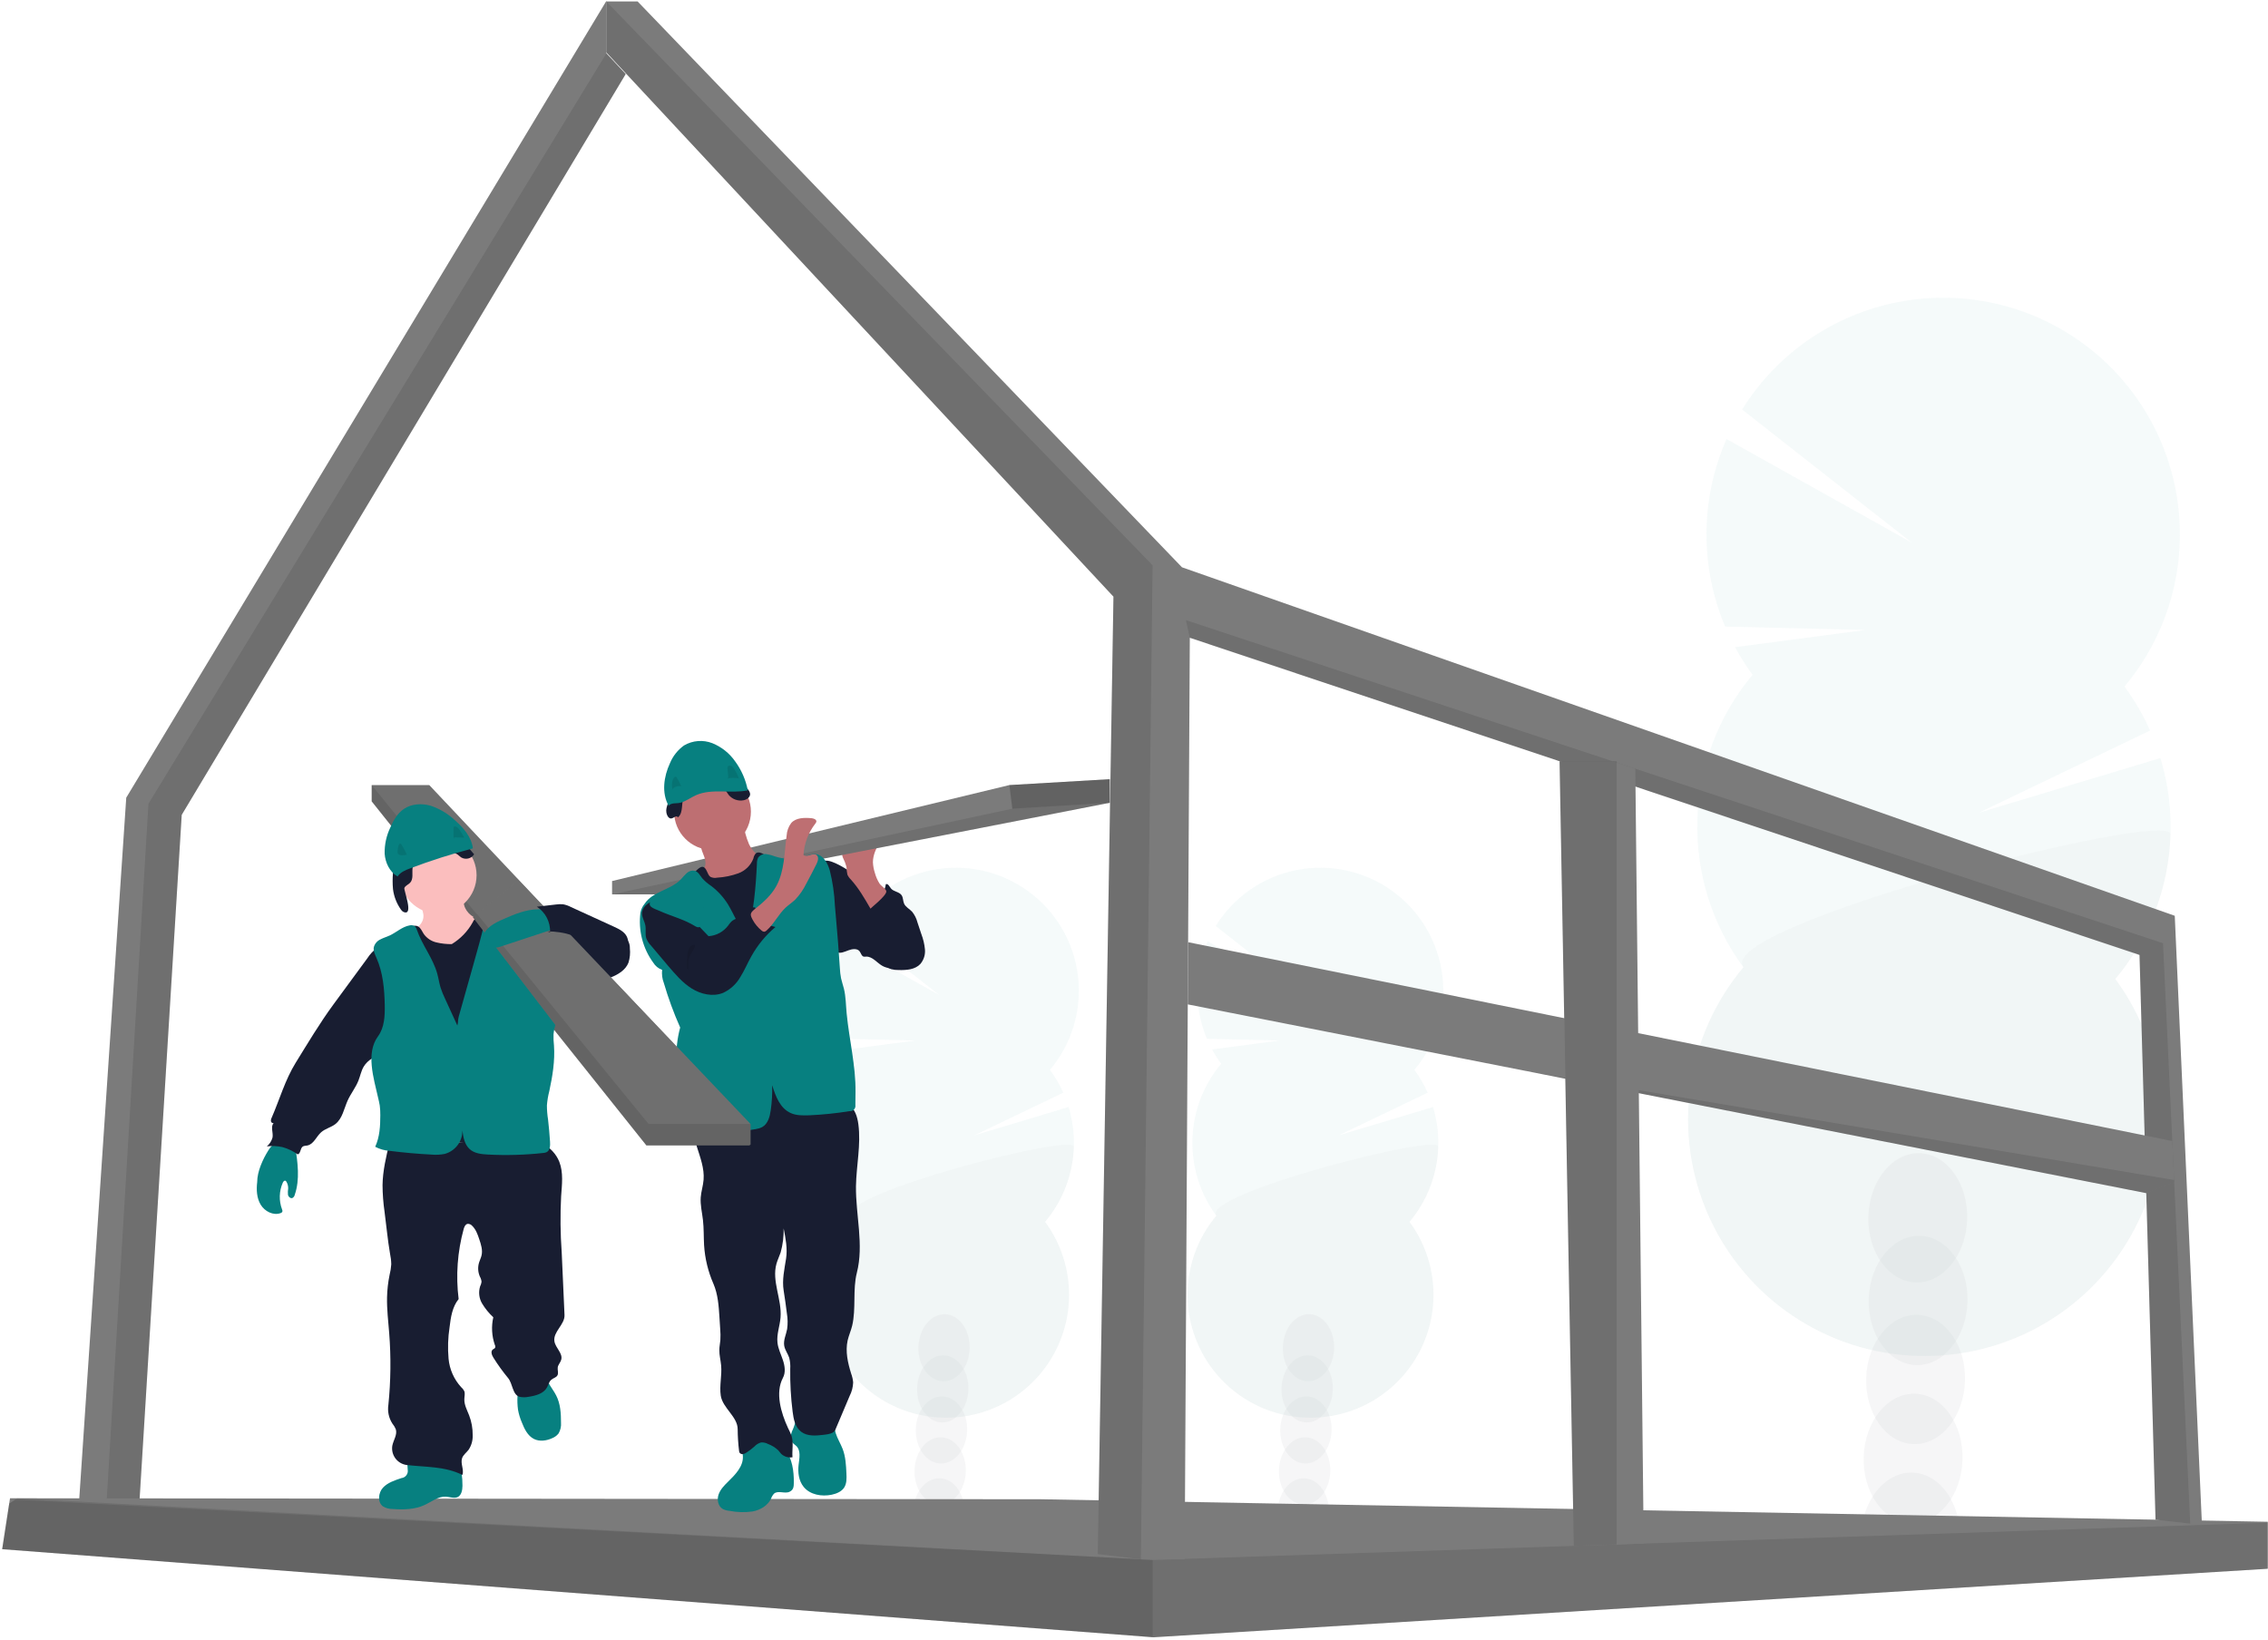 <svg width="946" height="684" viewBox="0 0 946 684" fill="none" xmlns="http://www.w3.org/2000/svg">
<g opacity="0.2">
<path opacity="0.2" d="M554.28 631.03C554.248 632.109 554.124 633.182 553.91 634.24C546.95 633.133 539.95 632.133 532.91 631.24C532.91 630.96 532.91 630.67 532.91 630.38C532.975 627.381 533.838 624.454 535.41 621.9C537.47 618.64 540.6 616.6 544.05 616.71C547.5 616.82 550.49 619.05 552.34 622.42C553.739 625.067 554.409 628.039 554.28 631.03Z" fill="#181D31"/>
<path opacity="0.2" d="M554.854 613.942C555.099 606.208 550.509 599.787 544.602 599.601C538.696 599.414 533.709 605.532 533.465 613.266C533.221 620.999 537.811 627.42 543.717 627.607C549.624 627.793 554.61 621.675 554.854 613.942Z" fill="#181D31"/>
<path opacity="0.2" d="M555.4 596.821C555.644 589.088 551.054 582.667 545.148 582.48C539.241 582.294 534.255 588.412 534.011 596.145C533.766 603.879 538.356 610.3 544.263 610.486C550.169 610.673 555.156 604.555 555.4 596.821Z" fill="#181D31"/>
<path opacity="0.2" d="M555.936 579.701C556.18 571.967 551.59 565.547 545.684 565.36C539.777 565.173 534.791 571.291 534.546 579.025C534.302 586.759 538.892 593.179 544.798 593.366C550.705 593.553 555.691 587.435 555.936 579.701Z" fill="#181D31"/>
<path opacity="0.2" d="M556.471 562.58C556.716 554.847 552.126 548.426 546.219 548.239C540.313 548.053 535.326 554.171 535.082 561.904C534.838 569.638 539.428 576.059 545.334 576.245C551.241 576.432 556.227 570.314 556.471 562.58Z" fill="#181D31"/>
<path opacity="0.2" d="M509.38 443.79C507.972 441.883 506.702 439.878 505.58 437.79L533.84 434.06L503.42 433.33C500.705 426.891 499.333 419.966 499.386 412.978C499.439 405.99 500.917 399.087 503.73 392.69L543.85 415.14L507.1 386.3C510.807 380.304 515.711 375.136 521.505 371.121C527.299 367.105 533.859 364.327 540.775 362.96C547.691 361.593 554.814 361.667 561.701 363.177C568.587 364.688 575.087 367.601 580.797 371.736C586.506 375.872 591.302 381.14 594.884 387.212C598.466 393.284 600.757 400.029 601.615 407.026C602.473 414.023 601.879 421.122 599.871 427.88C597.862 434.637 594.481 440.908 589.94 446.3C592.13 449.266 593.991 452.461 595.49 455.83L558.4 473.63L597.73 461.8C600.207 469.972 600.606 478.634 598.891 486.999C597.177 495.365 593.402 503.171 587.91 509.71C593.62 517.457 597.035 526.655 597.763 536.252C598.492 545.849 596.506 555.457 592.031 563.977C587.556 572.498 580.773 579.587 572.459 584.435C564.145 589.283 554.634 591.692 545.015 591.389C535.395 591.086 526.055 588.082 518.063 582.72C510.07 577.358 503.748 569.856 499.819 561.07C495.89 552.284 494.512 542.57 495.844 533.038C497.176 523.507 501.163 514.542 507.35 507.17C500.528 497.911 497.016 486.628 497.379 475.134C497.742 463.639 501.958 452.6 509.35 443.79H509.38Z" fill="#078080"/>
<path opacity="0.1" d="M599.91 478.37C599.56 489.871 595.331 500.916 587.91 509.71C593.62 517.457 597.035 526.655 597.763 536.252C598.492 545.849 596.506 555.457 592.031 563.977C587.556 572.498 580.773 579.587 572.459 584.435C564.145 589.283 554.634 591.692 545.015 591.389C535.395 591.086 526.055 588.082 518.063 582.72C510.07 577.358 503.748 569.856 499.819 561.07C495.89 552.284 494.512 542.57 495.844 533.038C497.176 523.507 501.163 514.542 507.35 507.17C500.78 498.24 600.09 472.62 599.91 478.37Z" fill="black"/>
</g>
<g opacity="0.2">
<path opacity="0.2" d="M402.28 631.03C402.248 632.109 402.124 633.182 401.91 634.24C394.95 633.133 387.95 632.133 380.91 631.24C380.91 630.96 380.91 630.67 380.91 630.38C380.975 627.381 381.838 624.454 383.41 621.9C385.47 618.64 388.6 616.6 392.05 616.71C395.5 616.82 398.49 619.05 400.34 622.42C401.739 625.067 402.409 628.039 402.28 631.03Z" fill="#181D31"/>
<path opacity="0.2" d="M402.844 613.946C403.088 606.212 398.498 599.792 392.591 599.605C386.685 599.418 381.699 605.536 381.454 613.27C381.21 621.004 385.8 627.424 391.706 627.611C397.613 627.798 402.599 621.68 402.844 613.946Z" fill="#181D31"/>
<path opacity="0.2" d="M403.389 596.825C403.633 589.092 399.043 582.671 393.137 582.485C387.23 582.298 382.244 588.416 382 596.15C381.755 603.883 386.345 610.304 392.252 610.491C398.158 610.677 403.145 604.559 403.389 596.825Z" fill="#181D31"/>
<path opacity="0.2" d="M403.925 579.705C404.169 571.971 399.579 565.551 393.673 565.364C387.766 565.177 382.78 571.295 382.535 579.029C382.291 586.763 386.881 593.183 392.788 593.37C398.694 593.557 403.68 587.439 403.925 579.705Z" fill="#181D31"/>
<path opacity="0.2" d="M404.46 562.585C404.705 554.851 400.115 548.43 394.208 548.244C388.302 548.057 383.315 554.175 383.071 561.909C382.827 569.642 387.417 576.063 393.323 576.25C399.23 576.436 404.216 570.318 404.46 562.585Z" fill="#181D31"/>
<path opacity="0.2" d="M357.38 443.79C355.972 441.883 354.702 439.878 353.58 437.79L381.84 434.06L351.42 433.33C348.705 426.891 347.333 419.966 347.386 412.978C347.439 405.99 348.917 399.087 351.73 392.69L391.85 415.14L355.1 386.3C358.807 380.304 363.711 375.136 369.505 371.121C375.299 367.105 381.859 364.327 388.775 362.96C395.691 361.593 402.815 361.667 409.701 363.177C416.587 364.688 423.087 367.601 428.797 371.736C434.506 375.872 439.302 381.14 442.884 387.212C446.466 393.284 448.757 400.029 449.615 407.026C450.473 414.023 449.879 421.122 447.871 427.88C445.862 434.637 442.481 440.908 437.94 446.3C440.13 449.266 441.991 452.461 443.49 455.83L406.4 473.63L445.73 461.8C448.207 469.972 448.606 478.634 446.891 486.999C445.177 495.365 441.402 503.171 435.91 509.71C441.62 517.457 445.035 526.655 445.764 536.252C446.492 545.849 444.506 555.457 440.031 563.977C435.556 572.498 428.774 579.587 420.459 584.435C412.145 589.283 402.634 591.692 393.015 591.389C383.395 591.086 374.055 588.082 366.063 582.72C358.07 577.358 351.748 569.856 347.819 561.07C343.89 552.284 342.512 542.57 343.844 533.038C345.176 523.507 349.163 514.542 355.35 507.17C348.528 497.911 345.016 486.628 345.379 475.134C345.742 463.639 349.958 452.6 357.35 443.79H357.38Z" fill="#078080"/>
<path opacity="0.1" d="M447.91 478.37C447.56 489.871 443.331 500.916 435.91 509.71C441.62 517.457 445.035 526.655 445.764 536.252C446.492 545.849 444.506 555.457 440.031 563.977C435.556 572.498 428.774 579.587 420.459 584.435C412.145 589.283 402.634 591.692 393.015 591.389C383.395 591.086 374.055 588.082 366.063 582.72C358.07 577.358 351.748 569.856 347.819 561.07C343.89 552.284 342.512 542.57 343.844 533.038C345.176 523.507 349.163 514.542 355.35 507.17C348.78 498.24 448.09 472.62 447.91 478.37Z" fill="black"/>
</g>
<g opacity="0.2">
<path opacity="0.2" d="M817.48 641.97C817.404 644.013 817.16 646.047 816.75 648.05C803.35 645.91 789.853 643.997 776.26 642.31C776.26 641.77 776.26 641.22 776.26 640.66C776.387 634.885 778.051 629.248 781.08 624.33C785.08 618.06 791.08 614.13 797.71 614.33C804.34 614.53 810.11 618.84 813.71 625.33C816.425 630.442 817.726 636.187 817.48 641.97Z" fill="#181D31"/>
<path opacity="0.2" d="M818.568 609.047C819.039 594.153 810.197 581.789 798.821 581.429C787.444 581.07 777.839 592.851 777.369 607.745C776.898 622.638 785.739 635.003 797.116 635.362C808.493 635.722 818.097 623.94 818.568 609.047Z" fill="#181D31"/>
<path opacity="0.2" d="M819.607 576.086C820.078 561.193 811.237 548.828 799.86 548.468C788.483 548.109 778.879 559.891 778.408 574.784C777.937 589.677 786.779 602.042 798.156 602.402C809.532 602.761 819.137 590.979 819.607 576.086Z" fill="#181D31"/>
<path opacity="0.2" d="M820.657 543.126C821.127 528.233 812.286 515.868 800.909 515.508C789.532 515.149 779.928 526.931 779.457 541.824C778.987 556.717 787.828 569.082 799.205 569.441C810.582 569.801 820.186 558.019 820.657 543.126Z" fill="#181D31"/>
<path opacity="0.2" d="M820.524 508.665C820.971 493.765 812.106 481.409 800.723 481.067C789.34 480.726 779.751 492.528 779.304 507.429C778.857 522.33 787.722 534.686 799.104 535.027C810.487 535.369 820.077 523.566 820.524 508.665Z" fill="#181D31"/>
<path opacity="0.2" d="M731.03 281.51C728.332 277.839 725.889 273.987 723.72 269.98L778.12 262.8L719.57 261.39C714.34 248.995 711.694 235.663 711.794 222.21C711.894 208.757 714.737 195.466 720.15 183.15L797.4 226.36L726.66 170.84C733.813 159.324 743.26 149.405 754.415 141.7C765.569 133.995 778.191 128.671 791.493 126.058C804.795 123.445 818.493 123.599 831.733 126.512C844.973 129.425 857.471 135.034 868.448 142.988C879.425 150.943 888.647 161.073 895.537 172.748C902.428 184.423 906.84 197.392 908.499 210.846C910.158 224.301 909.028 237.953 905.179 250.952C901.331 263.95 894.846 276.017 886.13 286.4C890.343 292.114 893.927 298.267 896.82 304.75L825.41 339.04L901.12 316.24C905.891 331.954 906.668 348.611 903.38 364.701C900.093 380.791 892.844 395.807 882.29 408.39C893.281 423.305 899.852 441.012 901.254 459.486C902.655 477.96 898.83 496.455 890.215 512.857C881.6 529.259 868.543 542.906 852.537 552.238C836.532 561.569 818.223 566.208 799.706 565.624C781.188 565.04 763.208 559.257 747.822 548.936C732.436 538.615 720.265 524.173 712.7 507.261C705.136 490.348 702.483 471.649 705.045 453.3C707.608 434.951 715.282 417.693 727.19 403.5C714.064 385.677 707.307 363.96 708.003 341.836C708.7 319.711 716.809 298.463 731.03 281.5V281.51Z" fill="#078080"/>
<path opacity="0.1" d="M905.33 348.07C904.674 370.199 896.57 391.459 882.33 408.41C893.321 423.325 899.892 441.032 901.294 459.506C902.695 477.98 898.87 496.475 890.255 512.877C881.64 529.279 868.583 542.926 852.577 552.258C836.572 561.589 818.263 566.228 799.746 565.644C781.228 565.06 763.248 559.277 747.862 548.956C732.476 538.635 720.305 524.193 712.74 507.281C705.176 490.368 702.523 471.669 705.085 453.32C707.648 434.971 715.322 417.713 727.23 403.52C714.49 386.31 905.68 337 905.33 348.07Z" fill="black"/>
</g>
<path d="M31.82 643.73L42.31 643.7H57.1L75.8 339.92L260.99 30.89L252.94 22.25V0.37L52.66 332.76L31.82 643.73Z" fill="#7B7B7B"/>
<path opacity="0.1" d="M43.43 643.7H57.1L75.8 339.92L260.99 30.89L252.94 22.25L61.92 335.29L43.43 643.7Z" fill="black"/>
<path d="M0.91 646.26L480.76 682.98L481.17 683.01L945.56 654.45L945.91 654.43V634.82L434.21 625.43L7.3 625.02H4.18L3.84 627.22L0.91 646.26Z" fill="#7B7B7B"/>
<path opacity="0.1" d="M0.91 646.26L480.76 682.98L481.17 683.01L945.56 654.45L945.91 654.07V635.23H945.5L480.76 650.75L7.3 625.02H7.23L6.39 625.57L3.84 627.22L0.91 646.26Z" fill="black"/>
<path opacity="0.1" d="M0.91 646.26L480.76 682.98V650.75L6.39 625.57L3.84 627.22L0.91 646.26Z" fill="black"/>
<path d="M252.88 21.84L464.43 248.9L457.89 648.3L475.86 650.47L476.16 650.51H494.13L496.28 266.05L892.41 398.37L899.09 633.97L913.55 635.59L918.45 636.14L907.11 382.03L493.01 236.65L265.95 0.6H252.88V21.84Z" fill="#7B7B7B"/>
<path opacity="0.1" d="M494.65 258.7L496.28 266.05L892.41 398.37L899.09 633.97L913.55 635.59L902.21 393.47L494.65 258.7Z" fill="black"/>
<path opacity="0.1" d="M252.88 21.84L464.43 248.9L457.89 648.3L475.86 650.47L480.76 235.83L252.88 0.6V21.84Z" fill="black"/>
<path d="M495.42 418.99L640.71 447.6L640.76 447.61L895.23 497.74L906.88 493.07L906.84 492.25L906.08 476L495.57 393.05L495.42 418.99Z" fill="#7B7B7B"/>
<path opacity="0.1" d="M640.76 447.61L895.23 497.74L906.88 493.07L906.84 492.25L640.76 447.61Z" fill="black"/>
<path d="M650.49 317.56L654.42 533.9L656.45 644.89L674.34 644.29L685.6 643.91L682.1 320.69L674.34 318.11L672.64 317.56H650.49Z" fill="#7B7B7B"/>
<path opacity="0.1" d="M650.65 317.51V317.56L654.42 533.9L656.45 644.89L674.34 644.29V317.51H650.65Z" fill="black"/>
<path d="M370.26 372.81C371.31 373.38 372.313 374.032 373.26 374.76C374.38 375.741 375.387 376.844 376.26 378.05C380.55 383.6 384.51 390.05 384.09 397.05C384.099 398.068 383.907 399.079 383.524 400.023C383.141 400.966 382.576 401.825 381.86 402.55C380.09 404.06 377.55 404.13 375.23 404.13C372.71 404.13 370.06 404.13 367.88 402.83C365.7 401.53 363.88 399 361.3 399.06C360.936 399.12 360.564 399.12 360.2 399.06C359.31 398.77 359.13 397.6 358.55 396.86C357.55 395.53 355.44 395.86 353.87 396.44C352.3 397.02 350.56 397.89 349.01 397.22C348.11 396.745 347.375 396.01 346.9 395.11C343.19 389.11 342.4 381.9 341.7 374.93C341.27 370.69 337.99 356.23 347.04 359.52C351.04 360.96 354.78 363.84 358.42 365.95L370.26 372.81Z" fill="#181D31"/>
<path d="M361.32 374.24C362.128 374.821 363.108 375.116 364.103 375.076C365.098 375.036 366.051 374.664 366.81 374.02C368.299 372.674 369.248 370.833 369.48 368.84C370.48 368.53 370.99 369.84 371.63 370.64C372.75 372 375.03 371.98 376.05 373.43C376.76 374.43 376.6 375.82 377.1 376.95C377.75 378.41 379.36 379.17 380.46 380.35C381.499 381.639 382.249 383.136 382.66 384.74L384.3 389.66C385.085 391.706 385.589 393.849 385.8 396.03C385.903 397.12 385.789 398.22 385.462 399.266C385.136 400.312 384.605 401.282 383.9 402.12C381.7 404.49 378.09 404.74 374.9 404.67C373.835 404.693 372.771 404.568 371.74 404.3C368.91 403.42 367.1 400.57 366.35 397.7C365.6 394.83 365.68 391.82 365.24 388.88C364.765 385.992 363.925 383.176 362.74 380.5C361.86 378.42 359.44 375.32 359.48 373.11C360.2 373.11 360.72 373.77 361.32 374.24Z" fill="#181D31"/>
<path d="M364.91 364.11C364.443 362.69 364.17 361.213 364.1 359.72C364.1 356.72 365.47 353.9 366.85 351.22L355.42 352.77C354.04 352.96 352.5 353.24 351.72 354.39C351.424 354.96 351.269 355.593 351.269 356.235C351.269 356.877 351.424 357.51 351.72 358.08C352.293 359.221 352.749 360.417 353.08 361.65C353.106 362.729 353.23 363.803 353.45 364.86C353.806 365.636 354.304 366.338 354.92 366.93C358.19 370.55 360.64 374.82 363.08 379.05C363.01 378.93 369.97 373.54 369.69 371.78C369.53 370.78 367.52 369.58 366.88 368.62C365.996 367.227 365.332 365.705 364.91 364.11Z" fill="#BE6F72"/>
<path d="M462.91 325.04V334.89L294.24 367.79L285.49 373.09H255.3V367.54L421.02 327.5L462.91 325.04Z" fill="#7B7B7B"/>
<path opacity="0.1" d="M462.91 334.89L294.24 367.79L285.49 373.09H255.3L422.25 337.36L462.91 334.89Z" fill="black"/>
<path d="M327.49 604.66C325.611 602.384 323.016 600.811 320.129 600.198C317.242 599.584 314.233 599.965 311.59 601.28C311.024 601.546 310.526 601.936 310.13 602.42C309.13 603.82 309.77 605.75 309.86 607.48C310.09 611.7 306.73 615.13 303.71 618.08C302.09 619.66 300.44 621.35 299.71 623.5C298.98 625.65 299.52 628.38 301.48 629.5C302.335 629.929 303.266 630.187 304.22 630.26C307.416 630.884 310.694 630.975 313.92 630.53C317.11 629.92 320.24 628.11 321.62 625.17C321.886 624.373 322.327 623.645 322.91 623.04C324.67 621.65 327.37 623.28 329.37 622.29C331.02 621.47 331.09 620.18 331.11 618.48C331.17 613.78 330.47 608.46 327.49 604.66Z" fill="#078080"/>
<path d="M351.49 604.48C352.72 607.72 352.89 611.25 353.05 614.71C353.14 616.71 353.2 618.85 352.12 620.54C351.04 622.23 348.93 623.12 346.91 623.54C342.74 624.4 337.91 623.59 335.22 620.28C333.16 617.75 332.73 614.28 333.11 611C333.43 608.31 334.11 605.16 332.18 603.25C331.68 602.74 331.03 602.38 330.57 601.83C329.57 600.61 329.73 598.77 330.27 597.27C330.973 595.835 331.5 594.321 331.84 592.76C331.92 592.02 345.38 593.28 346.62 593.89C348.31 594.72 348.05 596.11 348.56 597.79C349.27 600.13 350.63 602.24 351.49 604.48Z" fill="#078080"/>
<path d="M353.96 460.82C356.6 462.53 357.62 465.89 358.03 469.01C359.16 477.56 357.18 486.2 357.03 494.83C356.89 506.92 360.39 519.23 357.4 530.94C355.61 537.94 357.13 545.94 355.45 553.01C354.95 555.11 354.03 557.09 353.55 559.19C352.55 563.74 353.6 568.5 355.01 572.95C355.46 574.149 355.746 575.404 355.86 576.68C355.792 578.644 355.294 580.57 354.4 582.32L348.4 596.51C347.73 598.1 345.09 598.36 343.4 598.57C340.22 598.95 336.67 599.22 334.14 597.25C331.61 595.28 331 591.98 330.61 588.9C329.862 582.987 329.528 577.029 329.61 571.07C329.72 569.515 329.582 567.952 329.2 566.44C328.65 564.73 327.44 563.25 327.11 561.44C326.69 559.1 327.88 556.8 328.32 554.44C328.622 552.284 328.588 550.095 328.22 547.95C327.83 544.75 327.38 541.55 326.87 538.37C326.15 533.92 327.18 529.53 327.87 525.07C328.52 520.88 327.69 516.61 326.87 512.45C326.941 515.826 326.52 519.195 325.62 522.45C325.09 524.04 324.33 525.56 323.87 527.18C321.82 534.45 326.19 542.08 325.57 549.61C325.28 553.13 323.9 556.61 324.29 560.08C324.56 562.62 325.74 564.95 326.55 567.37C327.36 569.79 327.78 572.56 326.55 574.82C323.3 580.96 325.73 589.31 328.64 595.61C329.231 596.727 329.745 597.883 330.18 599.07C331.04 601.91 330.32 604.96 330.55 607.92C329.713 608.057 328.855 608.001 328.042 607.757C327.229 607.513 326.483 607.086 325.86 606.51C325.42 606.05 325.06 605.51 324.63 605.03C323.429 603.885 322.006 602.997 320.45 602.42C319.536 601.909 318.495 601.669 317.45 601.73C316.351 602.037 315.362 602.651 314.6 603.5C313.611 604.37 312.562 605.168 311.46 605.89C310.991 606.251 310.442 606.494 309.86 606.6C309.567 606.645 309.268 606.597 309.004 606.463C308.74 606.328 308.525 606.114 308.39 605.85C308.328 605.683 308.29 605.508 308.28 605.33C307.909 602.311 307.712 599.272 307.69 596.23C307.69 591 301.43 587.4 300.64 582.23C300.01 578.06 301.18 573.81 300.79 569.61C300.6 567.45 300 565.33 300.04 563.17C300.04 561.77 300.36 560.4 300.47 559.01C300.562 557.467 300.538 555.919 300.4 554.38L300.09 549.55C299.79 544.78 299.46 539.91 297.58 535.55C295.351 530.459 294.031 525.017 293.68 519.47C293.48 515.97 293.61 512.47 293.21 508.96C292.85 505.79 292.05 502.64 292.28 499.46C292.47 497 293.28 494.62 293.47 492.16C293.86 487.43 292.06 482.83 290.65 478.3C289.24 473.77 288.2 468.75 290.05 464.38C290.314 463.663 290.754 463.023 291.33 462.52C292.039 462.051 292.847 461.75 293.69 461.64C310.847 458.036 328.434 456.914 345.91 458.31C348.759 458.472 351.524 459.334 353.96 460.82Z" fill="#181D31"/>
<path d="M297.19 354.61C306.038 354.61 313.21 347.438 313.21 338.59C313.21 329.742 306.038 322.57 297.19 322.57C288.342 322.57 281.17 329.742 281.17 338.59C281.17 347.438 288.342 354.61 297.19 354.61Z" fill="#BE6F72"/>
<path d="M294.09 358.6C294.32 359.516 294.32 360.474 294.09 361.39C293.838 362.03 293.483 362.624 293.04 363.15C291.489 365.15 289.773 367.017 287.91 368.73C288.859 370.85 290.568 372.538 292.7 373.46C294.817 374.361 297.037 374.996 299.31 375.35C300.445 375.648 301.625 375.73 302.79 375.59C303.863 375.32 304.88 374.86 305.79 374.23L314.69 368.9C316.033 368.173 317.276 367.275 318.39 366.23C320.022 364.552 320.946 362.311 320.97 359.97C321.011 359.551 320.898 359.131 320.65 358.79C320.309 358.493 319.881 358.314 319.43 358.28C316.3 357.59 313.83 355.05 312.43 352.17C311.164 349.218 310.345 346.093 310 342.9L300.51 347.9C299.1 348.65 297.7 349.4 296.24 350.05C295.31 350.47 293.43 350.82 292.77 351.67C291.51 353.24 293.76 356.71 294.09 358.6Z" fill="#BE6F72"/>
<path d="M287.97 365.82C286.619 366.928 285.564 368.354 284.9 369.97C284.28 371.97 284.9 374.08 285.46 376.06C288.085 384.499 290.09 393.119 291.46 401.85C292.3 407.85 292.61 413.94 293.02 420.01C293.86 432.39 295.08 452.13 296.71 464.43C302.71 464.7 308.56 462.95 314.51 462.31C325.63 461.13 337.08 463.83 347.97 461.31C345.33 450.88 342.69 433.07 340.05 422.65C338.882 418.545 338.072 414.345 337.63 410.1C337.4 407.05 337.54 403.99 337.58 400.92C337.67 394.92 337.34 388.92 337.01 382.92C336.63 375.92 336.25 368.92 334.59 362.07C334.474 361.197 334.065 360.39 333.43 359.78C332.43 359.05 331.13 359.31 329.94 359.47C326.296 359.933 322.608 359.059 319.56 357.01C318.24 356.11 316.47 355.01 315.24 356.01C314.715 356.613 314.369 357.351 314.24 358.14C313.696 359.555 312.856 360.837 311.776 361.901C310.697 362.965 309.402 363.786 307.98 364.31C305.13 365.342 302.146 365.955 299.12 366.13C298.194 366.329 297.228 366.22 296.37 365.82C294.95 364.95 294.85 361.82 293.06 361.61C291.49 361.43 289.03 364.81 287.97 365.82Z" fill="#181D31"/>
<path d="M311.63 390.24C307.94 386.71 306.32 381.59 303.63 377.24C301.798 374.315 299.458 371.741 296.72 369.64C295.344 368.731 294.081 367.66 292.96 366.45C292.01 365.28 291.29 363.72 289.85 363.27C289.255 363.141 288.637 363.158 288.05 363.32C287.463 363.482 286.924 363.784 286.48 364.2C285.598 365.04 284.764 365.928 283.98 366.86C279.74 371.25 272.29 371.86 268.93 376.94C268.024 378.017 267.407 379.308 267.14 380.69C266.173 388.084 268.084 395.566 272.48 401.59C273.331 402.986 274.638 404.046 276.18 404.59C275.971 406.455 276.218 408.342 276.9 410.09C278.752 416.419 281.027 422.616 283.71 428.64C283.068 430.996 282.62 433.401 282.37 435.83C281.67 441.94 282.32 448.14 281.66 454.26C281.12 459.26 279.66 464.13 279.61 469.14C279.61 469.94 279.68 470.89 280.37 471.3C280.737 471.489 281.148 471.575 281.56 471.55L293.86 471.92C301 472.13 308.21 472.34 315.24 471.02C316.176 470.881 317.084 470.595 317.93 470.17C320.31 468.84 321.1 465.84 321.48 463.17C321.976 459.707 322.174 456.207 322.07 452.71C323.56 457.42 325.33 462.29 329.83 464.33C332.21 465.41 334.93 465.33 337.54 465.26C343.165 465.009 348.772 464.432 354.33 463.53C354.673 463.573 355.02 463.534 355.345 463.418C355.67 463.302 355.964 463.112 356.202 462.862C356.44 462.612 356.616 462.31 356.717 461.98C356.817 461.649 356.839 461.3 356.78 460.96L356.84 455.5C356.96 444.41 354.21 433.81 353.14 422.77C352.8 419.29 352.83 415.77 351.98 412.36C351.63 410.93 351.12 409.53 350.81 408.09C350.543 406.68 350.376 405.253 350.31 403.82L349.53 392.82C349.16 387.73 348.63 382.82 348.24 377.74C348.026 372.793 347.309 367.881 346.1 363.08C345.23 360.08 343.42 356.68 340.29 356.31C338.62 356.12 337 356.85 335.41 357.36C331.502 358.59 327.308 358.573 323.41 357.31C322.206 356.834 320.951 356.499 319.67 356.31C319.025 356.222 318.369 356.307 317.768 356.557C317.167 356.807 316.643 357.211 316.25 357.73C315.862 358.511 315.68 359.379 315.72 360.25C315.25 370.24 314.38 380.53 311.63 390.24Z" fill="#078080"/>
<path d="M295.54 390.54C290.93 385.68 286.2 380.73 280.26 377.64C277.92 376.42 275.26 375.5 272.67 375.96C270.08 376.42 267.67 378.67 267.79 381.3C267.87 382.93 268.86 384.37 269.17 385.97C269.53 387.77 269.01 389.69 269.57 391.43C270.025 392.577 270.705 393.62 271.57 394.5L278.65 402.89C281.65 406.39 284.65 409.94 288.51 412.36C292.37 414.78 297.37 415.91 301.61 414.19C304.627 412.788 307.135 410.486 308.79 407.6C310.55 404.8 311.79 401.74 313.44 398.85C316.008 394.232 319.397 390.122 323.44 386.72C321.36 386.18 318.75 385.42 317.44 383.72C317.067 383.18 316.749 382.603 316.49 382L314.87 378.5C314.319 378.471 313.768 378.557 313.252 378.751C312.736 378.946 312.265 379.245 311.87 379.63C311.175 380.433 310.43 381.191 309.64 381.9C308.23 382.96 306.32 383.25 305.04 384.46C304.545 384.979 304.096 385.542 303.7 386.14C302.732 387.412 301.503 388.463 300.096 389.222C298.688 389.981 297.135 390.43 295.54 390.54Z" fill="#181D31"/>
<path d="M323.81 369.63C327.28 363.3 327.12 355.71 328.11 348.56C328.217 346.666 328.882 344.847 330.02 343.33C332.02 341.07 335.55 341.04 338.57 341.33C339.46 341.43 340.57 341.85 340.52 342.74C340.45 343.059 340.294 343.353 340.07 343.59C337.143 347.368 335.421 351.94 335.13 356.71C336.7 357.8 339.13 355.56 340.64 356.71C341.64 357.55 341.18 359.21 340.58 360.41C339.187 363.19 337.75 365.95 336.27 368.69C335.089 371.105 333.548 373.327 331.7 375.28C330.43 376.5 328.94 377.46 327.65 378.66C324.65 381.47 322.84 385.44 319.74 388.18C319.478 388.464 319.123 388.645 318.74 388.69C318.346 388.662 317.974 388.495 317.69 388.22C316.141 386.96 314.857 385.407 313.91 383.65C312.73 381.47 312.91 380.83 314.77 379.29C318.25 376.54 321.64 373.59 323.81 369.63Z" fill="#BE6F72"/>
<path d="M289.74 386.24C290.34 386.61 291.08 387.03 291.74 386.72C292.01 386.557 292.239 386.335 292.41 386.07C293.553 384.544 294.507 382.886 295.25 381.13C295.378 380.882 295.45 380.609 295.46 380.33C295.46 379.69 294.89 379.22 294.36 378.85C291.52 377.04 288.467 375.589 285.27 374.53C282.63 373.53 279.87 372.66 277.07 372.91C276.018 372.981 274.991 373.263 274.051 373.741C273.111 374.219 272.277 374.882 271.6 375.69C269.6 378.26 272.95 379.04 275.05 379.97C279.91 382.18 285.17 383.46 289.74 386.24Z" fill="#078080"/>
<path opacity="0.1" d="M286.59 403.24C286.556 403.468 286.577 403.701 286.65 403.92C286.723 404.139 286.846 404.338 287.01 404.5C287.3 403.08 286.92 401.58 287.22 400.15C287.66 398 289.75 396.38 289.93 394.22C286.1 393.47 286.62 400.92 286.59 403.24Z" fill="black"/>
<path opacity="0.2" d="M462.91 325.04V334.89L422.25 337.36L421.02 327.5L462.91 325.04Z" fill="black"/>
<path d="M282.77 340.97C285.31 338.9 283.84 334.56 285.56 331.78C286.56 330.26 288.25 329.46 289.91 328.78C291.913 327.843 294.06 327.248 296.26 327.02C297.362 326.914 298.473 327.058 299.512 327.44C300.551 327.823 301.49 328.435 302.26 329.23C302.91 329.97 303.35 330.87 303.96 331.64C304.715 332.538 305.7 333.215 306.809 333.599C307.918 333.983 309.111 334.059 310.26 333.82C311.59 333.52 312.97 332.51 312.88 331.15C312.73 330.323 312.307 329.57 311.68 329.01L308.82 325.84C305.57 322.24 301.96 318.42 297.19 317.52C293.87 316.89 290.47 317.78 287.27 318.85C285.98 319.28 284.53 319.92 284.17 321.23C283.93 322.13 284.29 323.11 284.08 324.02C283.67 325.83 281.35 326.44 280.27 327.96C279.19 329.48 279.52 331.28 279.21 332.96C278.9 334.64 278 336.28 277.89 338.02C277.82 339.07 278.35 341.02 279.53 341.4C280.71 341.78 282.04 339.72 282.77 340.97Z" fill="#181D31"/>
<path d="M311.91 329.71C311.067 325.31 309.249 321.155 306.59 317.55C304.226 314.181 300.937 311.57 297.12 310.03C295.212 309.284 293.16 308.981 291.118 309.142C289.076 309.303 287.097 309.925 285.33 310.96C282.706 312.833 280.665 315.408 279.44 318.39C276.85 323.97 275.89 330.79 278.9 336.15C280.1 334.69 282.16 335.35 283.98 334.82C286.26 334.17 288.19 332.65 290.36 331.7C296.91 328.81 304.91 331.15 311.91 329.71Z" fill="#078080"/>
<path opacity="0.1" d="M280.43 329.4C280.2 327.6 280.05 325.51 281.33 324.23C281.394 324.152 281.475 324.089 281.567 324.047C281.659 324.006 281.759 323.986 281.86 323.99C281.949 324.019 282.032 324.066 282.102 324.128C282.173 324.19 282.23 324.265 282.27 324.35C283.009 325.516 283.638 326.748 284.15 328.03C283.405 327.858 282.625 327.914 281.912 328.19C281.199 328.467 280.585 328.951 280.15 329.58" fill="black"/>
<path opacity="0.1" d="M303.8 324.32L303.44 320.75C303.382 320.456 303.406 320.151 303.51 319.87C303.661 319.635 303.893 319.463 304.163 319.389C304.433 319.315 304.72 319.344 304.97 319.47C305.462 319.743 305.867 320.148 306.14 320.64C306.972 321.918 307.663 323.283 308.2 324.71C306.589 324.4 304.933 324.42 303.33 324.77" fill="black"/>
<path opacity="0.1" d="M312.75 469.21V477.37L305.86 477.83H269.62V469.21H312.75Z" fill="black"/>
<path d="M312.75 469.21V477.83H269.62L155.04 334.3V327.52H179.06L312.75 469.21Z" fill="#7B7B7B"/>
<path opacity="0.1" d="M312.75 469.21V477.83H269.62L155.04 334.3V327.52H179.06L312.75 469.21Z" fill="black"/>
<path opacity="0.1" d="M312.75 469.21V477.83H269.62L155.04 334.3V327.52L270.24 469.21H312.75Z" fill="black"/>
<path d="M170.06 613.07C170.135 613.476 170.126 613.892 170.033 614.294C169.94 614.696 169.765 615.075 169.519 615.406C169.274 615.737 168.962 616.014 168.604 616.22C168.246 616.425 167.85 616.555 167.44 616.6C164.66 617.54 161.71 618.47 159.74 620.6C157.77 622.73 157.38 626.68 159.74 628.41C160.946 629.138 162.331 629.515 163.74 629.5C168.27 629.81 172.99 629.75 177.1 627.83C180.04 626.47 182.81 624.15 186.04 624.36C187.71 624.46 189.49 625.24 190.98 624.48C192.47 623.72 192.89 621.6 192.9 619.83C192.938 616.135 192.381 612.458 191.25 608.94C191.1 608.46 184.74 608.09 183.98 607.94L176.27 606.94C174.81 606.75 171.66 605.65 170.51 606.87C169.36 608.09 170.06 611.62 170.06 613.07Z" fill="#078080"/>
<path d="M216.07 588.11C216.396 589.911 216.926 591.669 217.65 593.35C218.72 596.07 220.09 598.96 222.71 600.28C225.09 601.47 228.01 601.04 230.43 599.91C231.44 599.492 232.325 598.82 233 597.96C233.781 596.599 234.129 595.033 234 593.47C234 589.6 233.77 585.6 232 582.16C230.48 579.16 227.83 576.58 227.79 573.26L218.68 575.02C218.192 575.067 217.728 575.251 217.34 575.55C217.051 575.854 216.851 576.231 216.76 576.64C215.787 580.382 215.553 584.278 216.07 588.11Z" fill="#078080"/>
<path d="M107.28 493.11C106.9 496.33 107.06 499.78 108.74 502.56C110.42 505.34 113.96 507.18 117.02 506.07C117.177 506.03 117.324 505.959 117.453 505.861C117.582 505.763 117.689 505.64 117.77 505.5C117.851 505.162 117.805 504.806 117.64 504.5C116.289 500.895 116.4 496.904 117.95 493.38C118.15 492.92 118.58 492.38 119.05 492.56C119.247 492.66 119.405 492.821 119.5 493.02C119.984 493.858 120.226 494.813 120.2 495.78C120.059 496.656 120.032 497.547 120.12 498.43C120.31 499.29 121.23 500.1 122.03 499.73C122.261 499.588 122.461 499.4 122.618 499.179C122.774 498.957 122.884 498.705 122.94 498.44C125.17 491.99 124.16 484.94 123.14 478.19C123.149 478.035 123.123 477.88 123.065 477.736C123.007 477.592 122.918 477.462 122.805 477.357C122.691 477.251 122.556 477.171 122.408 477.123C122.26 477.075 122.104 477.061 121.95 477.08C117.23 476.61 114.65 475.48 111.95 479.87C109.63 483.57 107.28 488.66 107.28 493.11Z" fill="#078080"/>
<path d="M162.46 476.7C161.06 482.52 159.65 488.41 159.56 494.39C159.585 498.115 159.865 501.834 160.4 505.52L161.45 514.18C161.81 517.1 162.16 520.01 162.67 522.9C162.995 524.389 163.173 525.906 163.2 527.43C163.102 528.932 162.864 530.422 162.49 531.88C161.861 534.942 161.51 538.055 161.44 541.18C161.33 546.18 161.95 551.18 162.34 556.18C163.119 566.144 163.001 576.157 161.99 586.1C161.586 588.784 162.169 591.523 163.63 593.81C164.223 594.531 164.711 595.332 165.08 596.19C165.83 598.48 164.08 600.77 163.63 603.12C163.342 604.952 163.793 606.824 164.885 608.324C165.976 609.824 167.618 610.83 169.45 611.12C177.45 612.07 185.67 611.64 192.88 615.3C193.64 613.08 191.98 610.56 192.74 608.3C193.22 606.9 194.54 605.99 195.44 604.81C196.649 603.012 197.252 600.875 197.16 598.71C197.195 595.884 196.693 593.078 195.68 590.44C194.83 588.24 193.61 586.07 193.68 583.71C193.68 582.55 194.09 581.33 193.62 580.26C193.298 579.645 192.86 579.099 192.33 578.65C189.341 575.376 187.505 571.215 187.1 566.8C186.71 562.419 186.851 558.007 187.52 553.66C188.01 549.52 188.67 545.15 191.3 541.92C190.08 532.126 190.797 522.188 193.41 512.67C193.67 511.79 194.08 510.77 194.98 510.56C195.338 510.523 195.699 510.573 196.033 510.706C196.367 510.838 196.664 511.049 196.9 511.32C198.47 512.79 199.22 514.92 199.9 516.96C200.65 519.17 201.41 521.53 200.84 523.79C200.6 524.79 200.12 525.67 199.84 526.63C199.232 528.559 199.338 530.643 200.14 532.5C200.531 533.179 200.776 533.931 200.86 534.71C200.767 535.379 200.565 536.027 200.26 536.63C199.889 537.813 199.771 539.061 199.914 540.293C200.057 541.525 200.458 542.713 201.09 543.78C202.365 545.903 203.937 547.833 205.76 549.51C204.889 553.348 205.114 557.354 206.41 561.07C206.504 561.237 206.563 561.422 206.585 561.612C206.608 561.802 206.592 561.995 206.54 562.18C206.36 562.56 205.9 562.7 205.54 562.97C204.54 563.79 205.16 565.34 205.83 566.41C207.666 569.347 209.694 572.16 211.9 574.83C213.9 577.22 213.72 581.83 216.7 582.69C217.952 582.96 219.248 582.96 220.5 582.69C223.44 582.24 226.72 581.39 228.16 578.79C228.75 577.72 228.99 576.42 229.91 575.62C230.83 574.82 232.02 574.68 232.53 573.72C233.04 572.76 232.47 571.5 232.64 570.39C232.81 569.28 233.78 568.39 234.09 567.22C234.83 564.52 231.68 562.3 231.25 559.54C230.63 555.54 235.67 552.54 235.46 548.54C235.02 539.85 234.74 531.12 234.29 522.43C233.725 514.646 233.645 506.834 234.05 499.04C234.4 494.19 235.05 489.11 233.27 484.6C230.71 478.24 223.65 474.67 216.82 473.99C209.99 473.31 203.18 474.93 196.41 475.99C185.174 477.722 173.759 477.96 162.46 476.7Z" fill="#181D31"/>
<path d="M182.76 381.12C191.608 381.12 198.78 373.948 198.78 365.1C198.78 356.252 191.608 349.08 182.76 349.08C173.912 349.08 166.74 356.252 166.74 365.1C166.74 373.948 173.912 381.12 182.76 381.12Z" fill="#FBBEBE"/>
<path d="M176.24 384.11C175.696 385.377 174.781 386.45 173.615 387.187C172.45 387.924 171.088 388.291 169.71 388.24C169.13 390.64 170.52 393.06 172.11 394.95C175.412 398.792 179.678 401.684 184.47 403.327C189.262 404.971 194.405 405.307 199.37 404.3C201.302 403.954 203.135 403.19 204.74 402.06C206.904 400.253 208.357 397.737 208.84 394.96C209.3 392.202 209.431 389.399 209.23 386.61C209.286 386.059 209.129 385.508 208.79 385.07C208.39 384.76 207.896 384.598 207.39 384.61C204.01 384.31 200.48 384.18 197.51 382.52C194.54 380.86 192.43 377.11 193.86 374.03C193.63 374.51 187.79 374.74 187.02 374.84C184.61 375.18 182.2 375.56 179.8 376C178.647 376.063 177.507 376.278 176.41 376.64C174.96 377.39 175.5 377.02 175.84 378.38C176.35 380.46 177.1 381.95 176.24 384.11Z" fill="#FBBEBE"/>
<path d="M188.43 393.85C186.272 393.875 184.12 393.636 182.02 393.14C179.9 392.645 178.031 391.398 176.76 389.63C176.02 388.51 175.54 387.1 174.36 386.47C172.43 385.47 170.23 387.16 168.69 388.71C167.288 390.239 165.663 391.547 163.87 392.59C161.73 393.72 159.23 394.12 157.21 395.45C155.632 396.642 154.278 398.105 153.21 399.77L139.04 419.07C133.35 426.83 128.4 435.16 123.33 443.35C118.94 450.44 116.64 458.6 113.33 466.25C113.068 466.718 112.959 467.257 113.02 467.79C113.14 468.31 113.77 468.73 114.21 468.43C112.72 469.91 114.03 472.43 113.68 474.51C113.282 475.965 112.452 477.266 111.3 478.24C113.501 477.953 115.736 478.058 117.9 478.55C120.137 479.184 122.248 480.199 124.14 481.55C125.35 481.36 125.24 479.21 126.14 478.41C126.68 477.94 127.48 478 128.19 477.86C130.86 477.34 131.92 474.13 133.97 472.32C135.68 470.81 138.1 470.32 139.91 468.9C142.85 466.59 143.48 462.48 145.02 459.07C146.33 456.18 148.39 453.66 149.54 450.7C150.29 448.78 150.65 446.7 151.72 444.93C153.43 442.07 156.65 440.55 159.72 439.18C161.66 438.31 163.72 437.41 165.81 437.55C165.7 442.2 165.11 446.78 166.12 451.32C166.47 452.92 166.96 454.48 167.38 456.07C169.29 463.23 169.74 470.69 169.83 478.07C174.425 477.019 179.117 476.456 183.83 476.39C187.54 476.28 191.24 476.76 194.95 476.69C199.35 476.61 203.7 475.76 208.1 475.46C212.5 475.16 217.1 475.46 220.99 477.46C220.674 471.122 220.851 464.77 221.52 458.46L222.58 448.52C222.819 445.632 223.264 442.765 223.91 439.94C224.49 437.66 225.33 435.46 225.97 433.19C228.22 425.19 227.81 416.65 227.38 408.32C227.16 404.04 225.51 399.83 223.57 396.02C222.868 394.605 222.066 393.241 221.17 391.94C218.826 388.71 215.701 386.126 212.089 384.43C208.476 382.734 204.493 381.981 200.51 382.24C200.001 382.256 199.5 382.364 199.03 382.56C198.186 383.1 197.527 383.885 197.14 384.81C195.071 388.529 192.069 391.644 188.43 393.85Z" fill="#181D31"/>
<path d="M168.67 370.41C169.12 369.41 170.33 369.04 171.07 368.24C172.49 366.72 171.85 364.29 172.07 362.24C172.43 359.24 174.92 356.73 177.77 355.66C180.676 354.727 183.769 354.531 186.77 355.09C188.215 355.195 189.61 355.659 190.83 356.44C191.35 356.82 191.83 357.31 192.32 357.66C193.213 358.2 194.282 358.369 195.298 358.132C196.315 357.895 197.198 357.27 197.76 356.39C194.22 352.13 190.3 347.63 184.92 346.32C183.074 345.943 181.194 345.766 179.31 345.79C176.82 345.74 174.25 345.7 171.95 346.65C168.82 347.94 166.62 350.91 165.49 354.11C164.502 357.354 163.973 360.72 163.92 364.11C163.715 366.372 163.715 368.648 163.92 370.91C164.307 373.999 165.454 376.944 167.26 379.48C167.504 379.874 167.849 380.195 168.26 380.41C172.82 382.41 168.3 371.24 168.67 370.41Z" fill="#181D31"/>
<path d="M197.24 353.92C196.69 349.21 193.33 345.32 189.76 342.19C186.883 339.476 183.455 337.413 179.71 336.14C175.94 335.03 171.6 335.27 168.37 337.52C165.77 339.33 164.12 342.21 162.85 345.11C161.182 348.532 160.355 352.304 160.44 356.11C160.69 359.89 162.53 363.72 165.81 365.63C166.99 363.89 169.04 362.99 171.01 362.28C179.596 359.022 188.352 356.232 197.24 353.92Z" fill="#078080"/>
<path opacity="0.1" d="M166.91 351.96C167.23 351.96 167.44 352.29 167.6 352.56C168.414 353.829 169.114 355.167 169.69 356.56C168.52 356.81 166.51 357.09 165.93 356.06C165.62 355.54 165.99 351.91 166.91 351.96Z" fill="black"/>
<path opacity="0.1" d="M189.7 349.7C189.46 349.93 189.18 349.46 189.18 349.12V345.24C189.173 345.132 189.198 345.025 189.25 344.93C189.291 344.883 189.342 344.844 189.399 344.816C189.455 344.789 189.517 344.773 189.58 344.77C190.39 344.68 191.06 345.37 191.58 346.03C192.369 347.1 193.056 348.241 193.63 349.44L189.4 349.31" fill="black"/>
<path d="M242.49 413.95C243.41 413.076 244.393 412.271 245.43 411.54C248.2 409.69 251.55 408.96 254.66 407.78C257.77 406.6 260.93 404.69 262.14 401.59C262.746 399.652 262.943 397.609 262.72 395.59C262.749 394.745 262.599 393.903 262.28 393.12C261.899 392.428 261.357 391.838 260.7 391.4C256.48 388.28 250.82 388.03 245.58 388.35C234.027 389.066 222.704 391.893 212.17 396.69C211.613 396.874 211.125 397.223 210.77 397.69C210.565 398.123 210.472 398.601 210.5 399.08C210.314 402.029 210.697 404.986 211.63 407.79C213.01 411.35 215.85 414.22 217.04 417.85C217.58 419.48 217.76 421.21 218.23 422.85C218.616 424.544 219.617 426.034 221.04 427.03C224.99 429.39 228.72 426.22 231.46 423.76L242.49 413.95Z" fill="#181D31"/>
<path d="M190.76 427.8L185.69 416.74C184.947 415.207 184.305 413.627 183.77 412.01C183.19 410.08 182.91 408.08 182.37 406.14C180.59 399.68 176.1 394.3 173.91 387.97C173.772 387.398 173.489 386.872 173.09 386.44C172.77 386.214 172.405 386.061 172.02 385.992C171.634 385.923 171.238 385.939 170.86 386.04C167.8 386.57 165.41 388.9 162.61 390.22C161.31 390.82 159.91 391.22 158.61 391.91C157.96 392.218 157.384 392.662 156.922 393.213C156.459 393.763 156.121 394.407 155.93 395.1C155.62 396.63 156.38 398.1 157.02 399.59C159.74 405.73 160.36 412.59 160.48 419.31C160.57 423.83 160.34 428.68 157.67 432.31C152.54 439.31 155.82 449.59 157.74 458.06C157.97 459.06 158.24 460.14 158.4 461.2C158.569 462.526 158.646 463.863 158.63 465.2C158.63 469.69 158.38 474.32 156.5 478.39C158.356 479.378 160.402 479.957 162.5 480.09C168.307 480.83 174.137 481.35 179.99 481.65C181.824 481.822 183.673 481.728 185.48 481.37C187.626 480.79 189.517 479.512 190.855 477.737C192.194 475.962 192.903 473.792 192.87 471.57C193.19 474.34 193.78 477.35 195.79 479.27C197.8 481.19 200.73 481.48 203.46 481.63C211.165 482.039 218.89 481.821 226.56 480.98C227.05 480.958 227.531 480.846 227.98 480.65C229.46 479.91 229.54 477.87 229.42 476.23C229.2 473.16 228.97 470.09 228.6 467.04C228.286 465.096 228.126 463.13 228.12 461.16C228.272 459.134 228.607 457.126 229.12 455.16C230.46 448.92 231.52 442.55 231.07 436.16C230.892 434.603 230.829 433.036 230.88 431.47C231.14 427.94 233 424.58 232.65 421.07C231.65 410.75 230.84 400.16 227.96 390.2C227.44 388.42 226.78 386.51 225.23 385.49C223.23 384.15 220.42 384.85 218.13 384C217.055 383.5 216.034 382.894 215.08 382.19C213.008 380.894 210.632 380.163 208.19 380.07C206.35 380 204.3 380.41 203.19 381.89C202.676 382.723 202.336 383.652 202.19 384.62C200.74 390.72 199.04 396.75 197.34 402.78L195.71 408.56L191.34 424.08C190.91 425.73 191.2 426.24 190.76 427.8Z" fill="#078080"/>
<path d="M216.33 367.25L313.06 468.9V477.52H269.93L197.24 382.65" fill="#7B7B7B"/>
<path opacity="0.1" d="M216.33 367.25L313.06 468.9V477.52H269.93L197.24 382.65" fill="black"/>
<path opacity="0.1" d="M198.78 381.31L199.09 381.42L270.55 468.9H313.06V477.52H269.93L197.24 382.65L198.78 381.31Z" fill="black"/>
<path d="M209.91 383.45C206.41 384.98 202.52 386.94 201.47 390.62C201.263 391.266 201.218 391.953 201.34 392.62C201.596 393.405 202.083 394.093 202.739 394.595C203.394 395.097 204.186 395.388 205.01 395.43C206.657 395.47 208.294 395.17 209.82 394.55L230.47 387.73C231.03 387.55 231.67 387.28 231.81 386.73C231.846 386.384 231.776 386.035 231.61 385.73C230.97 384.17 230.34 380.98 229 379.89C227.9 379.01 225.72 379.32 224.39 379.34C219.27 379.38 214.46 381.45 209.91 383.45Z" fill="#078080"/>
<path d="M228.32 388.54C231.799 388.53 235.258 389.066 238.57 390.13C241.897 391.21 244.844 393.223 247.06 395.93C247.705 396.687 248.164 397.584 248.4 398.55C248.6 399.55 251.86 400.15 251.14 400.83C253.33 400.48 252.81 401.51 255.03 401.49C257.25 401.47 259.65 400.9 260.98 399.13C261.904 397.676 262.316 395.955 262.15 394.24C262.179 393.053 261.954 391.873 261.49 390.78C260.49 388.68 258.19 387.55 256.07 386.58L238.21 378.41C237.174 377.859 236.062 377.465 234.91 377.24C233.941 377.148 232.964 377.172 232 377.31L223.91 378.24C225.679 379.385 227.12 380.971 228.089 382.842C229.059 384.713 229.525 386.804 229.44 388.91" fill="#181D31"/>
</svg>
